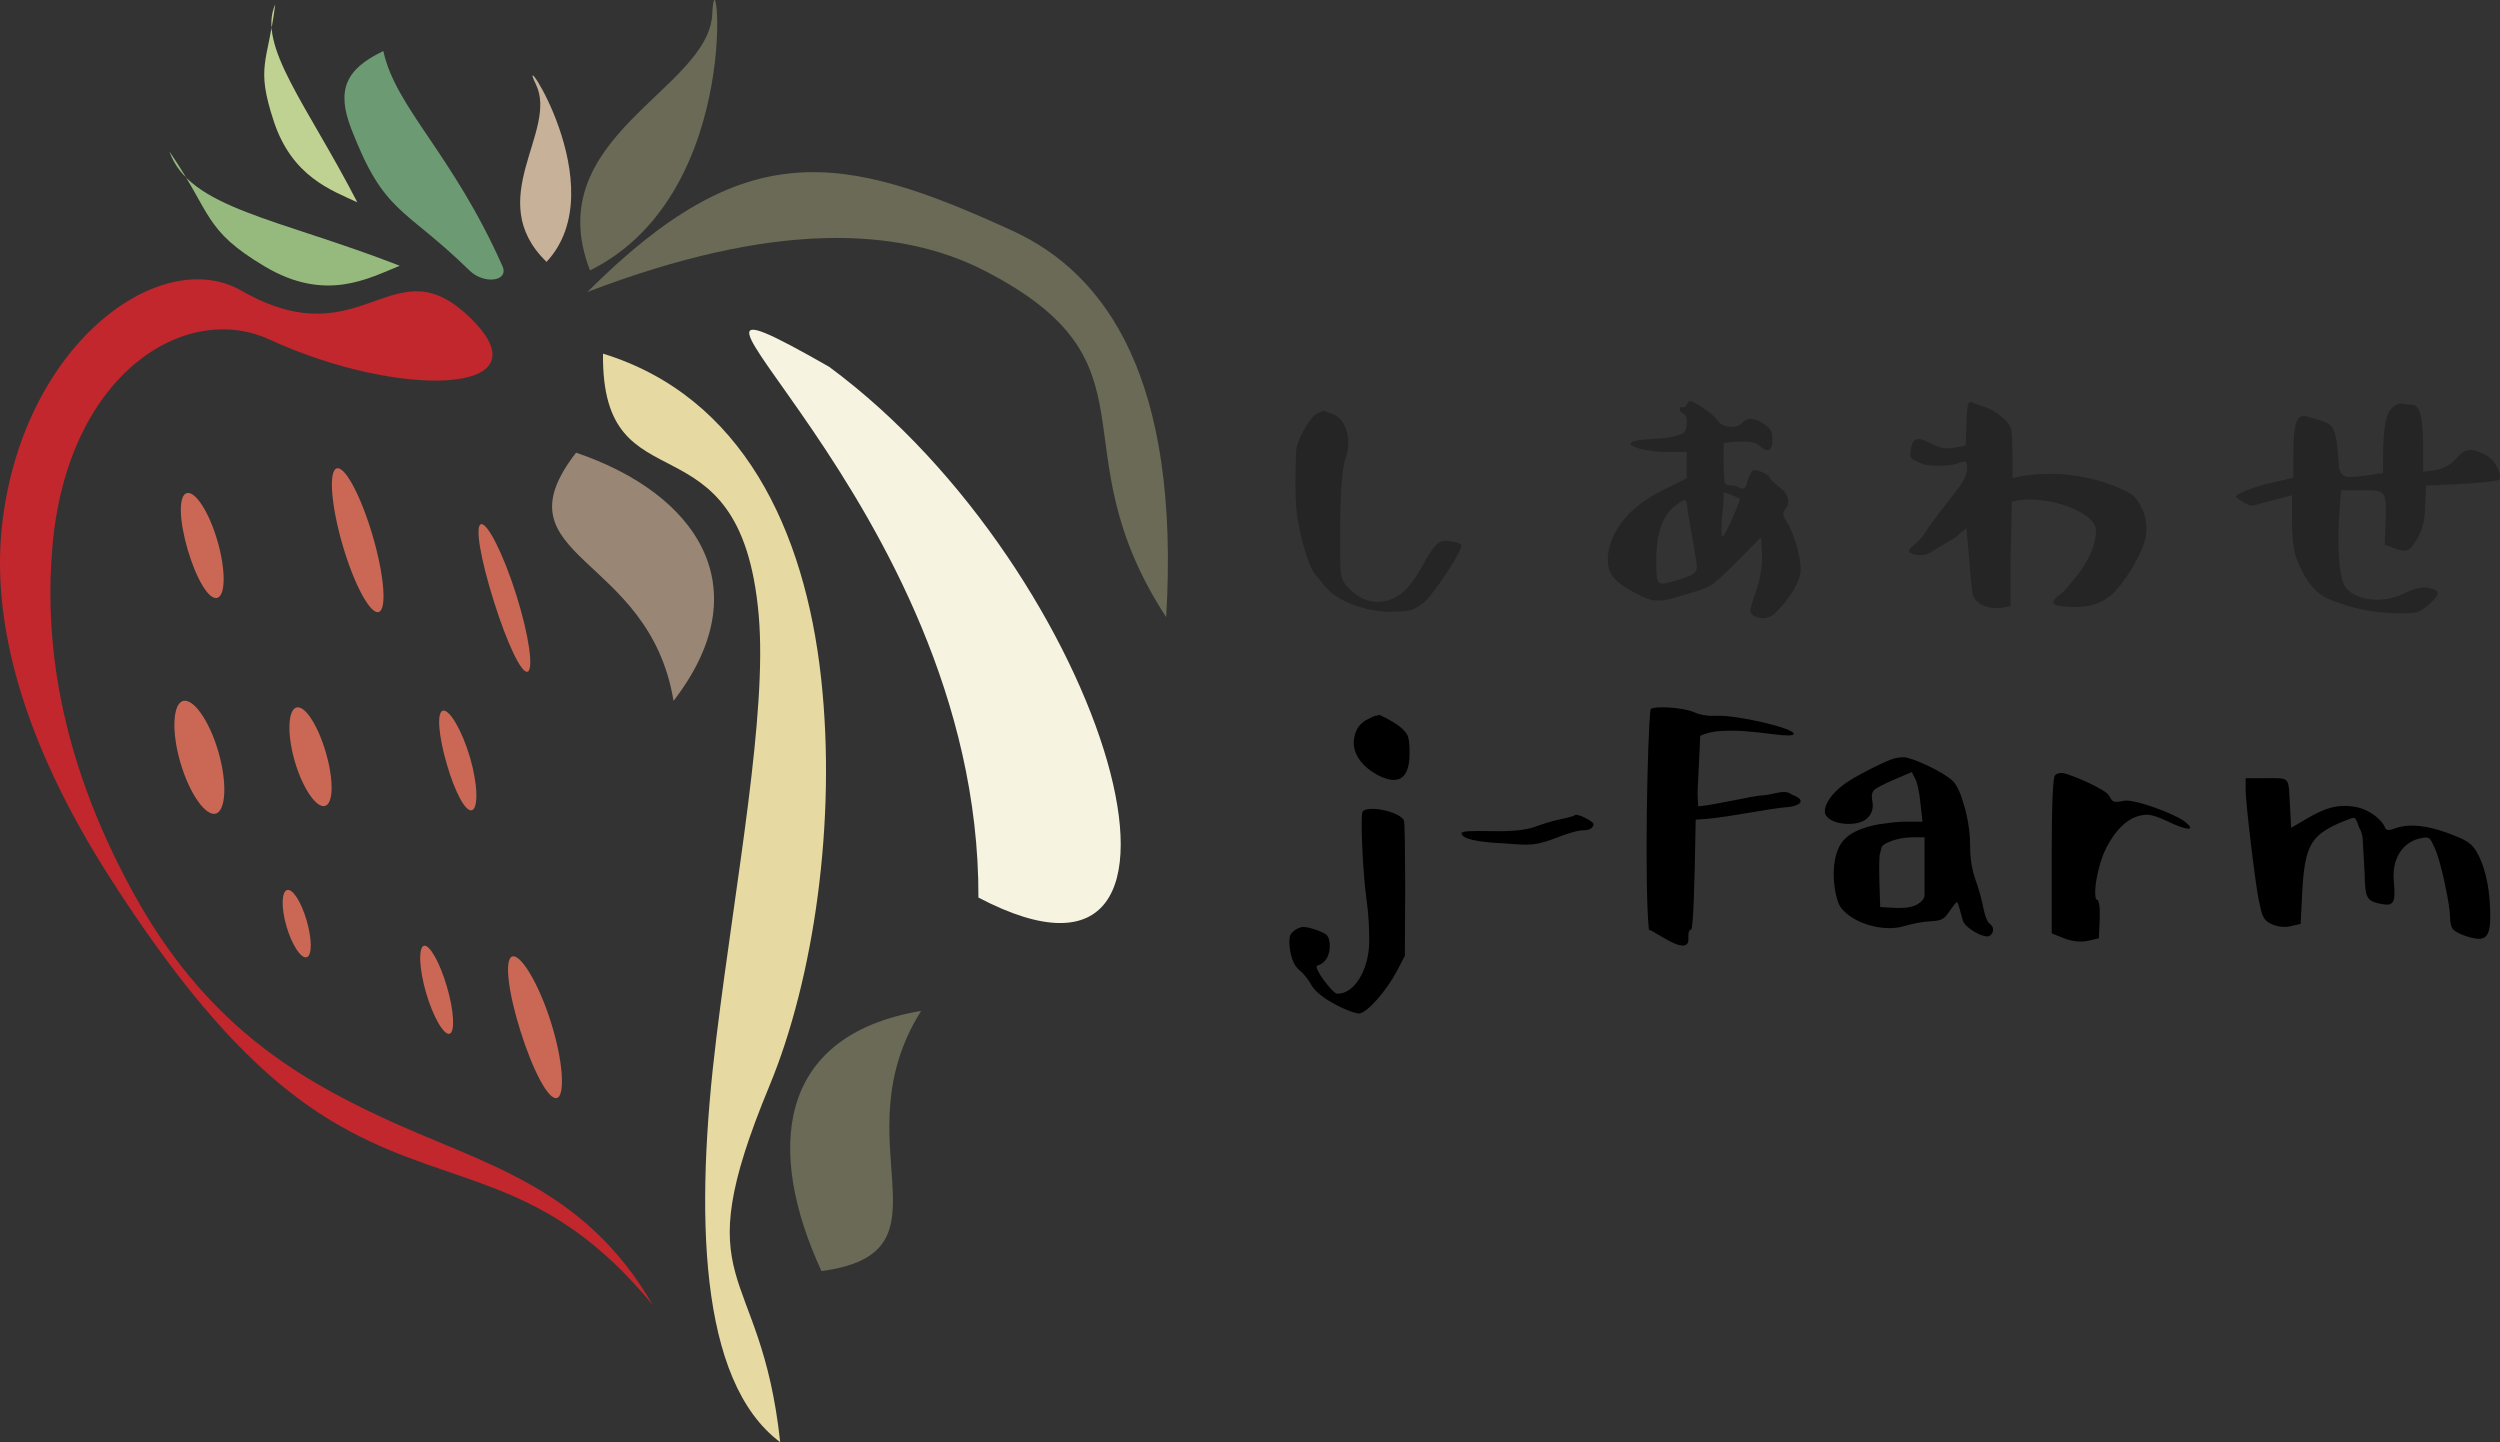 <?xml version="1.0" encoding="utf-8"?>
<!-- Generator: Adobe Illustrator 15.1.0, SVG Export Plug-In . SVG Version: 6.00 Build 0)  -->
<!DOCTYPE svg PUBLIC "-//W3C//DTD SVG 1.1//EN" "http://www.w3.org/Graphics/SVG/1.1/DTD/svg11.dtd">
<svg version="1.1" id="レイヤー_1" xmlns="http://www.w3.org/2000/svg" xmlns:xlink="http://www.w3.org/1999/xlink" x="0px"
	 y="0px" width="420.357px" height="242.496px" viewBox="0 0 420.357 242.496" enable-background="new 0 0 420.357 242.496"
	 xml:space="preserve">
<rect x="0" y="0" width="420.357" height="242.496" fill="#333333" stroke="none"/>
<g>
	<g>
		<g>
			<path fill="#E6DAA2" d="M131.185,242.496c-3.32-30.878-16.218-25.186-1.804-59.93c7.43-17.908,11.326-44.498,8.68-68.564
				c-2.746-24.968-13.261-47.327-36.669-54.539c-0.31,26.862,23.103,8.937,26.184,43.993c1.447,16.588-3.816,44.162-7.101,70.815
				C116.82,203.93,117.431,232.24,131.185,242.496z"/>
		</g>
		<g>
			<path fill="#F6F3E1" d="M164.515,150.917c44.473,23.354,21.642-54.728-25.083-89.229
				C98.244,38.198,164.765,83.799,164.515,150.917z"/>
		</g>
		<g>
			<path fill="#6A6A56" d="M98.771,49.091c26.461-26.451,42.643-23.494,71.454-10.297c15.905,7.286,28.229,25.071,25.858,64.979
				c-18.799-28.908-0.064-42.583-30.538-58.256C151.194,38.136,130.125,37.105,98.771,49.091z"/>
		</g>
		<g>
			<path fill="#CA6855" d="M36.558,90.932c1.418,4.891,1.387,9.181-0.03,9.595c-1.417,0.411-3.55-3.248-4.979-8.138
				c-1.422-4.889-1.567-9.061-0.154-9.473C32.812,82.502,35.131,86.041,36.558,90.932z"/>
		</g>
		<g>
			<path fill="#CA6855" d="M36.704,126.348c1.539,5.293,1.273,9.959-0.415,10.453c-1.688,0.491-4.422-3.304-5.959-8.596
				c-1.544-5.291-1.245-9.852,0.438-10.342C32.456,117.372,35.155,121.058,36.704,126.348z"/>
		</g>
		<g>
			<path fill="#CA6855" d="M62.681,90.166c1.922,6.582,2.4,12.329,0.987,12.743c-1.417,0.412-4.146-4.681-6.063-11.264
				c-1.922-6.581-2.395-12.476-0.981-12.889C58.043,78.343,60.765,83.583,62.681,90.166z"/>
		</g>
		<g>
			<path fill="#CA6855" d="M79.035,127.383c1.344,4.621,1.386,8.541,0.305,8.857c-1.082,0.314-2.861-3.1-4.206-7.721
				c-1.345-4.623-1.757-8.705-0.675-9.021C75.545,119.185,77.681,122.762,79.035,127.383z"/>
		</g>
		<g>
			<path fill="#CA6855" d="M92.63,171.866c2.065,6.536,2.421,12.303,1.018,12.748c-1.404,0.442-4.044-4.604-6.106-11.146
				c-2.064-6.533-2.807-12.199-1.403-12.645C87.541,160.382,90.569,165.326,92.63,171.866z"/>
		</g>
		<g>
			<path fill="#6A6A56" d="M154.881,169.971c-24.66,4.174-25.979,23.812-16.757,43.754
				C161.463,210.591,140.987,192.091,154.881,169.971z"/>
		</g>
		<g>
			<path fill="#CA6855" d="M54.786,126.518c1.344,4.625,1.289,8.576-0.129,8.991c-1.417,0.409-3.735-2.853-5.083-7.471
				c-1.345-4.625-1.153-8.661,0.259-9.075C51.252,118.553,53.434,121.896,54.786,126.518z"/>
		</g>
		<g>
			<g>
				<path fill="#C1272D" d="M22.318,149.957C9.62,126.761,7.504,107.07,8.812,91.915c2.511-29.084,22.354-41.338,36.498-34.827
					c21.506,9.91,46.333,9.379,34.389-3.013c-13.553-14.061-18.291,6.739-39.124-5.211C27.2,41.191,4.242,57.333,0.443,87.452
					c-2.119,16.801,3.266,37.034,18.058,60.146c16.216,25.336,28.608,36.379,40.37,42.656c18.206,9.717,33.01,7.426,50.901,29.2
					c-11.686-20.229-28.796-23.735-45.53-31.565C49.553,181.018,34.374,171.979,22.318,149.957z"/>
			</g>
		</g>
		<g>
			<path fill="#CA6855" d="M51.563,154.773c0.904,3.123,0.94,5.904,0,6.181c-0.942,0.271-2.482-2.07-3.392-5.19
				c-0.911-3.123-0.84-5.832,0.101-6.109C49.209,149.383,50.649,151.652,51.563,154.773z"/>
		</g>
		<g>
			<path fill="#6C9B73" d="M84.485,44.751c-8.438-18.98-17.926-26.555-20.034-36.168c-6.34,3.04-7.917,6.529-5.383,13.088
				c5.583,14.452,8.797,12.996,19.885,23.817C81.406,47.882,85.622,47.309,84.485,44.751z"/>
		</g>
		<g>
			<path fill="#96BA7E" d="M67.22,44.686c-20.627-8.029-35.377-9.669-38.743-19.23c7.214,10.537,5.712,13.183,16.001,19.322
				C54.767,50.92,61.973,46.782,67.22,44.686z"/>
		</g>
		<g>
			<path fill="#C0D292" d="M60.083,34.019C51.705,17.758,43.194,7.687,46.277,0.737c-1.247,9.89-3.321,10.327-0.245,19.643
				C49.106,29.697,55.681,31.969,60.083,34.019z"/>
		</g>
		<g>
			<path fill="#C7B299" d="M91.896,44.03c-10.823-10.497,2.047-21.958-1.791-29.856C86.262,6.275,103.663,31.423,91.896,44.03z"/>
		</g>
		<g>
			<path fill="#6A6A56" d="M99.204,45.466c-8.687-22.412,19.994-30.354,20.555-43.113C120.32-10.407,125.786,32.276,99.204,45.466z"
				/>
		</g>
		<g>
			<path fill="#CA6855" d="M75.157,165.936c1.193,4.08,1.369,7.606,0.433,7.885c-0.944,0.271-2.748-2.783-3.94-6.859
				c-1.188-4.081-1.313-7.663-0.373-7.938C72.213,158.749,73.969,161.857,75.157,165.936z"/>
		</g>
		<g>
			<path fill="#CA6855" d="M86.798,99.991c2.19,6.933,2.947,12.62,1.903,12.952c-1.047,0.33-3.455-4.836-5.646-11.771
				c-2.186-6.931-3.232-12.698-2.188-13.032C81.913,87.81,84.614,93.061,86.798,99.991z"/>
		</g>
		<g>
			<path fill="#998675" d="M113.25,117.84c14.758-19.088,3.817-34.876-16.387-41.724C82.961,94.032,109.127,92.865,113.25,117.84z"
				/>
		</g>
	</g>
</g>
<g>
	<path fill="#252525" d="M217.817,81.093c0-3.05,0.11-4.936,0.166-5.657c0.223-1.442,1.498-3.771,2.44-4.936
		c0.388-0.499,0.831-0.942,1.275-1.053c0.443-0.222,0.609-0.278,0.721-0.389c0-0.055,0.665,0.167,1.774,0.61
		c2.219,0.888,3.161,4.437,2.052,7.432c-1.164,2.939-0.941,16.915-0.832,18.801c0.058,0.999,0.389,1.831,0.777,2.33
		c2.162,2.662,4.936,3.66,7.818,2.496c1.221-0.499,2.386-1.442,3.438-2.884c0.555-0.666,1.275-1.83,2.162-3.494
		c1.94-3.216,2.385-3.66,4.326-3.327c0.998,0.111,1.607,0.388,1.774,0.555c0.556,0.499-4.77,8.541-6.268,9.705
		c-1.497,1.22-2.273,1.497-4.492,1.553c-4.547,0.333-10.148-1.608-12.09-4.215c-0.166-0.111-0.443-0.499-0.942-1.109
		c-0.389-0.499-0.666-0.832-0.832-0.999c-0.609-0.666-1.831-3.605-2.829-8.818C217.983,86.362,217.817,84.199,217.817,81.093z"/>
	<path fill="#252525" d="M295.576,74.716c-0.665-0.499-2.606-0.666-5.768-0.222v3.438c0.056,1.831,0.109,2.884,0.166,3.161
		c0.056,0.277,0.333,0.499,0.775,0.499c0.556,0,0.998,0.056,1.498,0.278c0.832,0.554,1.275,0.443,1.607-1.054
		c0.223-0.721,0.5-1.276,0.888-1.72c0.499-0.277,2.773,0.666,2.829,1.276c0.221,0.444,1.385,1.331,2.219,2.052
		c0.721,0.721,1.274,1.941,0.554,2.939c-0.722,1.054-0.722,1.109,0.333,2.829c1.109,1.831,2.329,6.267,2.052,8.208
		c-0.275,2.108-3.05,5.824-4.713,7.044c-1.609,1.165-3.771,0.055-3.717-0.721c0-0.333,0.277-1.331,0.889-3.105
		c1.274-3.494,1.219-6.101,0.887-9.262l-4.16,4.215c-4.27,4.215-4.104,4.104-8.318,5.324c-4.27,1.331-5.379,1.664-8.816-0.277
		c-3.494-1.886-4.548-3.217-4.438-5.935c0.166-2.718,1.83-5.878,4.438-8.097c1.273-1.165,2.938-2.219,5.103-3.328l3.716-1.831V75.99
		h-3.438c-1.72,0-3.051-0.222-4.271-0.499c-2.273-0.555-2.662-1.387,0.997-1.608c1.775-0.111,3.219-0.222,4.326-0.444
		c2.22-0.554,2.273-0.721,2.386-2.329c0.057-0.776-0.056-1.275-0.389-1.442c-0.775-0.332-0.775-0.776-0.775-1.053
		c0.109-0.222,0.276-0.222,0.608-0.111c0.277,0,0.5-0.222,0.611-0.5c0.109-0.388,0.275-0.554,0.608-0.554
		c0.499,0,3.884,2.163,4.604,3.328c0.775,1.109,3.105,1.386,4.048,0.333c0.942-0.999,2.219-0.887,3.882,0.333
		c0.998,0.721,1.222,1.165,1.222,2.496C298.017,75.936,297.129,76.213,295.576,74.716z M283.708,85.253
		c0-0.277-0.055-0.444-0.11-0.665c-0.056-0.167-0.111-0.278-0.111-0.389c-0.166-0.222-0.609,0-1.053,0.277
		c-0.166,0.167-0.5,0.388-0.889,0.666c-1.886,1.498-3.05,4.381-3.05,8.873c0,4.659,0,4.604,3.66,3.495
		c3.66-1.165,3.383-1.331,2.828-4.492c-0.222-1.664-0.555-3.217-0.832-4.88C283.874,86.473,283.708,85.586,283.708,85.253z
		 M289.587,86.64c-0.167,1.885-0.167,3.105,0,3.66c0.389,0,3.16-6.211,2.939-6.489c-0.167-0.111-0.389-0.111-0.666-0.277
		c-0.609-0.333-1.83-0.721-2.052-0.721C289.864,83.478,289.809,84.698,289.587,86.64z"/>
	<path fill="#252525" d="M352.427,89.246c0-3.438-9.315-6.322-14.142-4.88c0,0-0.223,8.541-0.223,10.038v7.542l-1.72,0.278
		c-2.106,0.221-4.27-0.666-4.658-2.33c-0.166-0.832-0.39-3.327-0.722-7.542l-0.333-3.549l-1.83,1.553l-3.992,2.385
		c-1.441,1.054-3.55,0.5-3.826,0c-0.057-0.221,0.276-0.665,0.887-1.164c0.722-0.611,1.332-1.221,1.72-1.831
		c0.389-0.665,1.663-2.551,3.938-5.379c1.331-1.719,2.163-2.773,2.605-3.549c0.39-0.777,0.61-1.442,0.61-2.107
		c-0.056-1.165,0.056-1.331-1.442-0.832c-0.721,0.277-1.829,0.444-3.271,0.444c-1.496,0-2.55-0.167-3.327-0.555
		c-1.496-0.666-1.719-0.832-1.387-2.385c0.277-1.664,1.164-1.997,3.104-0.943c2.054,0.998,2.44,1.054,4.16,0.832l1.941-0.333
		l0.109-3.272c0.057-1.885,0.111-3.161,0.333-3.771c0.166-0.277,0.332-0.443,0.61-0.277c0.332,0.222,1.164,0.499,2.384,0.888
		c2.497,0.998,4.104,2.829,4.271,3.827c0.056,0.555,0.11,1.774,0.166,3.882v4.159c10.926-2.496,19.854,2.385,20.464,3.105
		c1.94,2.385,2.44,4.936,1.774,7.487c-0.276,1.221-2.163,5.269-4.77,8.208c-2.606,2.995-6.102,3.105-9.206,2.772
		c-3.217-0.388,0-1.997,0.61-2.772C348.378,97.731,352.316,93.904,352.427,89.246z"/>
	<path fill="#252525" d="M407.447,75.991v3.328l2.052-0.277c1.387-0.277,2.495-0.832,3.327-1.774
		c1.664-1.886,2.441-1.941,4.715-0.999c2.273,0.999,3.216,3.938,2.661,4.381c-0.222,0.222-2.384,0.499-6.267,0.721l-5.989,0.278
		l-0.166,3.438c0,2.218-0.5,3.937-1.165,5.213c-1.442,2.385-1.886,2.718-3.993,1.886l-1.664-0.61l0.166-3.716
		c0.167-5.49,0.056-5.435-3.992-5.435h-3.494l-0.333,4.437c-0.276,4.381-0.056,9.317,0.722,11.203
		c1.221,2.884,6.379,3.605,10.094,1.774c1.775-0.887,3.161-1.22,4.215-0.998c1.056,0.222,1.553,0.499,1.553,0.888
		c0,0.776-2.384,2.884-3.382,3.161c-0.5,0.222-1.608,0.278-3.328,0.222c-4.104,0-7.819-0.832-11.479-2.33
		c-3.051-1.164-4.881-4.825-5.824-7.598c-0.275-1.331-0.499-3.217-0.499-5.657v-4.27l-6.653,1.774c-0.777,0-2.773-1.275-2.773-1.553
		c0-0.222,0.666-0.554,1.886-1.054c1.22-0.499,2.661-0.943,4.271-1.275l3.494-0.832v-3.438c0-8.43,1.22-7.154,4.104-6.322
		c2.829,0.832,3.105,1.054,3.604,8.208c0.223,0.721,0.5,1.165,1.054,1.331c0.499,0.222,1.83,0.056,3.993-0.222l2.33-0.333v-1.774
		c0-6.101,0.498-8.208,1.606-9.262c0.61-0.555,1.221-0.776,1.83-0.61c0.5,0.111,1.054,0.167,1.442,0.167
		C406.837,68.061,407.447,69.78,407.447,75.991z"/>
</g>
<g>
	<path d="M219.193,155.86c0.759,0.003,3.103,0.705,3.857,1.331c0.345,0.347,0.548,0.969,0.544,1.865
		c-0.01,1.864-0.913,2.963-2.087,3.303c-0.829,0.202,2.461,4.498,3.219,4.709c2.967,0.223,5.473-4.044,5.497-8.737
		c0.012-2.347-0.113-4.694-0.446-7.042c-0.667-4.695-1.032-14.152-0.685-14.772c0.627-1.171,6.073-0.175,6.964,1.415
		c0.136,0.277,0.186,4.143,0.217,11.596l-0.058,11.182l-1.324,2.547c-1.743,3.304-5.075,7.151-6.386,7.146
		c-1.312-0.007-6.682-2.451-7.982-4.734c-0.615-1.107-1.37-2.009-2.127-2.635c-1.579-1.317-1.769-4.907-1.487-5.666
		c0.069-0.345,0.417-0.688,0.901-1.03C218.364,155.993,218.848,155.858,219.193,155.86z M230.831,120.514
		c0.276-0.138,0.484-0.205,0.691-0.204c0.206,0.001,0.276-0.067,0.345-0.137c0.069,0,0.413,0.209,1.172,0.558
		c1.444,0.767,2.89,1.671,3.505,2.71c0.343,0.484,0.476,1.59,0.467,3.246c-0.017,3.313-1.129,4.757-3.267,4.401
		c-2.138-0.357-6.402-2.933-6.109-6.521c0.147-1.793,0.982-3.031,2.505-3.713L230.831,120.514z"/>
	<path d="M266.179,139.611c-0.76,0-2.07,0.345-4.072,1.104c-3.934,1.518-4.624,1.449-9.041,1.104
		c-4.9-0.207-7.315-0.828-7.315-1.725c0-0.346,1.656-0.414,4.969-0.346c3.313,0.069,5.729-0.138,7.247-0.689
		c1.519-0.553,2.898-0.967,4.141-1.243c1.242-0.275,2.14-0.482,2.623-0.689c0.275-0.553,2.898,0.896,3.105,1.242
		c0.207,0.207,0.138,0.414-0.139,0.759C267.422,139.474,266.938,139.611,266.179,139.611z"/>
	<path d="M296.233,133.745c0.483,0,1.312-0.139,2.484-0.414c1.174-0.276,2.002-0.207,2.554,0.275
		c3.037,1.104,0.828,2.071-1.104,2.14c-0.966,0.069-3.243,0.414-6.832,1.035s-6.35,0.967-8.213,1.035
		c-0.207,11.871-0.414,18.014-0.76,18.497c-0.345,0-0.482,0.414-0.482,1.173c0.345,2.968-3.105,0.828-4.97-0.276
		c-0.896-0.552-1.449-0.828-1.656-0.896c-0.759-6.902-0.275-32.852,0.276-37.062c0.345-0.552,5.245-0.415,7.454,0.552
		c1.104,0.483,2.415,0.621,3.864,0.552c2.968-0.138,12.699,2.002,12.768,3.037c-0.068,0.345-1.173,0.345-3.382,0.069
		c-4.416-0.553-6.073-0.69-8.834-0.553c-1.38,0.069-2.553,0.346-3.52,0.828c-0.068,1.035-0.275,6.557-0.414,8.766
		c-0.068,1.104,0,2.14,0.069,3.036c0.345,0.069,2.14-0.207,5.245-0.828S295.75,133.745,296.233,133.745z"/>
	<path d="M331.259,142.233c0,2.002,0.276,3.935,0.897,5.66c0.621,1.725,1.035,3.313,1.311,4.692
		c0.276,1.381,0.621,2.277,0.967,2.623c0.482,0.345,0.69,0.69,0.69,1.104s-0.208,0.759-0.553,1.035
		c-0.897,0.552-4.21-1.312-4.555-2.623c-0.553-2.001-0.76-2.968-0.967-3.036c-0.207,0.068-0.552,0.552-1.104,1.311
		c-1.104,1.656-1.381,1.795-3.658,1.933c-1.173,0.069-2.554,0.345-4.279,0.828c-3.382,0.967-8.488-0.483-10.49-3.175
		c-1.173-1.587-2.277-8.902,0.828-11.663c1.035-1.035,3.175-1.933,5.729-2.347c1.312-0.207,2.554-0.345,3.865-0.414h3.313
		l-0.345-3.105c-0.207-2.14-0.553-3.521-0.897-4.142l-0.553-1.104l-2.898,1.242c-1.933,0.828-3.105,1.449-3.45,1.794
		c-0.346,0.345-0.483,1.035-0.276,1.933c0.345,1.863-0.759,3.52-3.313,3.727s-4.693-0.759-4.693-2.07s1.173-2.968,3.037-4.417
		c1.863-1.449,6.556-3.727,8.006-4.279c0.759-0.275,1.449-0.414,2.208-0.414c1.449,0,6.833,2.554,8.282,4.003
		c0.759,0.76,1.38,2.209,2.001,4.486S331.259,140.232,331.259,142.233z M323.597,140.784h-2.001c-2.416,0-5.038,0.967-5.245,1.726
		c-0.069,0.483-0.207,0.828-0.276,1.104s-0.138,1.794-0.069,4.624l0.139,4.279l2.554,0.138c1.725,0.069,2.968-0.138,3.727-0.621
		c0.621-0.345,1.035-0.828,1.173-1.381V140.784z"/>
	<path d="M344.979,143.891c0-8.627,0.207-13.183,0.553-13.527c0.345-0.345,0.896-0.483,1.518-0.345
		c1.312,0.275,7.04,2.691,7.592,3.795c0.553,1.104,0.828,1.174,2.484,0.829c1.657-0.346,8.489,2.139,10.353,3.589
		c0.897,0.759,1.035,1.104,0.414,1.104c-0.759-0.068-1.863-0.482-3.45-1.242c-1.588-0.759-2.692-1.104-3.451-1.104
		s-1.587,0.207-2.484,0.621c-1.795,0.967-3.382,2.83-4.693,5.66c-0.897,2.139-1.519,5.038-1.519,6.694
		c0,0.828,0.069,1.242,0.276,1.311c0.345,0,0.552,1.104,0.483,3.244l-0.139,3.244l-1.794,0.414
		c-1.173,0.275-2.484,0.138-3.934-0.346l-2.209-0.896V143.891z"/>
	<path d="M417.201,157.831c-1.104,0.207-3.934-0.759-4.692-1.518c-0.346-0.346-0.553-1.104-0.553-2.14
		c0-2.14-1.587-9.387-2.484-11.388c-0.897-2.002-0.966-2.14-2.347-1.863c-3.243,0.621-4.969,3.589-4.624,7.246
		c0.346,3.658,0,4.279-2.277,3.796s-2.554-0.966-2.623-5.038l-0.345-6.143c-0.069-0.414-0.207-0.828-0.345-1.173
		c-0.207-0.345-0.346-0.69-0.414-0.966c-0.207-0.553-0.414-1.312-0.967-1.104c-0.552,0.207-4.141,1.38-5.866,3.105
		s-2.277,4.21-2.554,9.179l-0.275,5.521l-1.519,0.345c-2.002,0.553-3.865-0.414-4.348-0.966c-0.207-0.207-0.415-0.552-0.553-0.897
		c-0.138-0.345-0.345-1.173-0.621-2.484c-0.552-2.554-2.208-16.287-2.208-18.565v-1.932h3.382c4.21,0,3.795-0.346,4.071,4.624
		l0.207,3.727l2.691-1.588c3.175-1.863,5.177-2.346,7.73-2.001c2.553,0.345,4.831,2.14,5.383,3.589
		c0.138,0.414,0.621,0.483,1.519,0.138c2.691-1.035,6.35-0.482,10.974,1.519c1.725,0.759,2.415,1.38,3.243,3.037
		c1.312,2.691,1.933,6.142,1.933,10.352C418.719,156.521,418.305,157.624,417.201,157.831z"/>
</g>
</svg>
